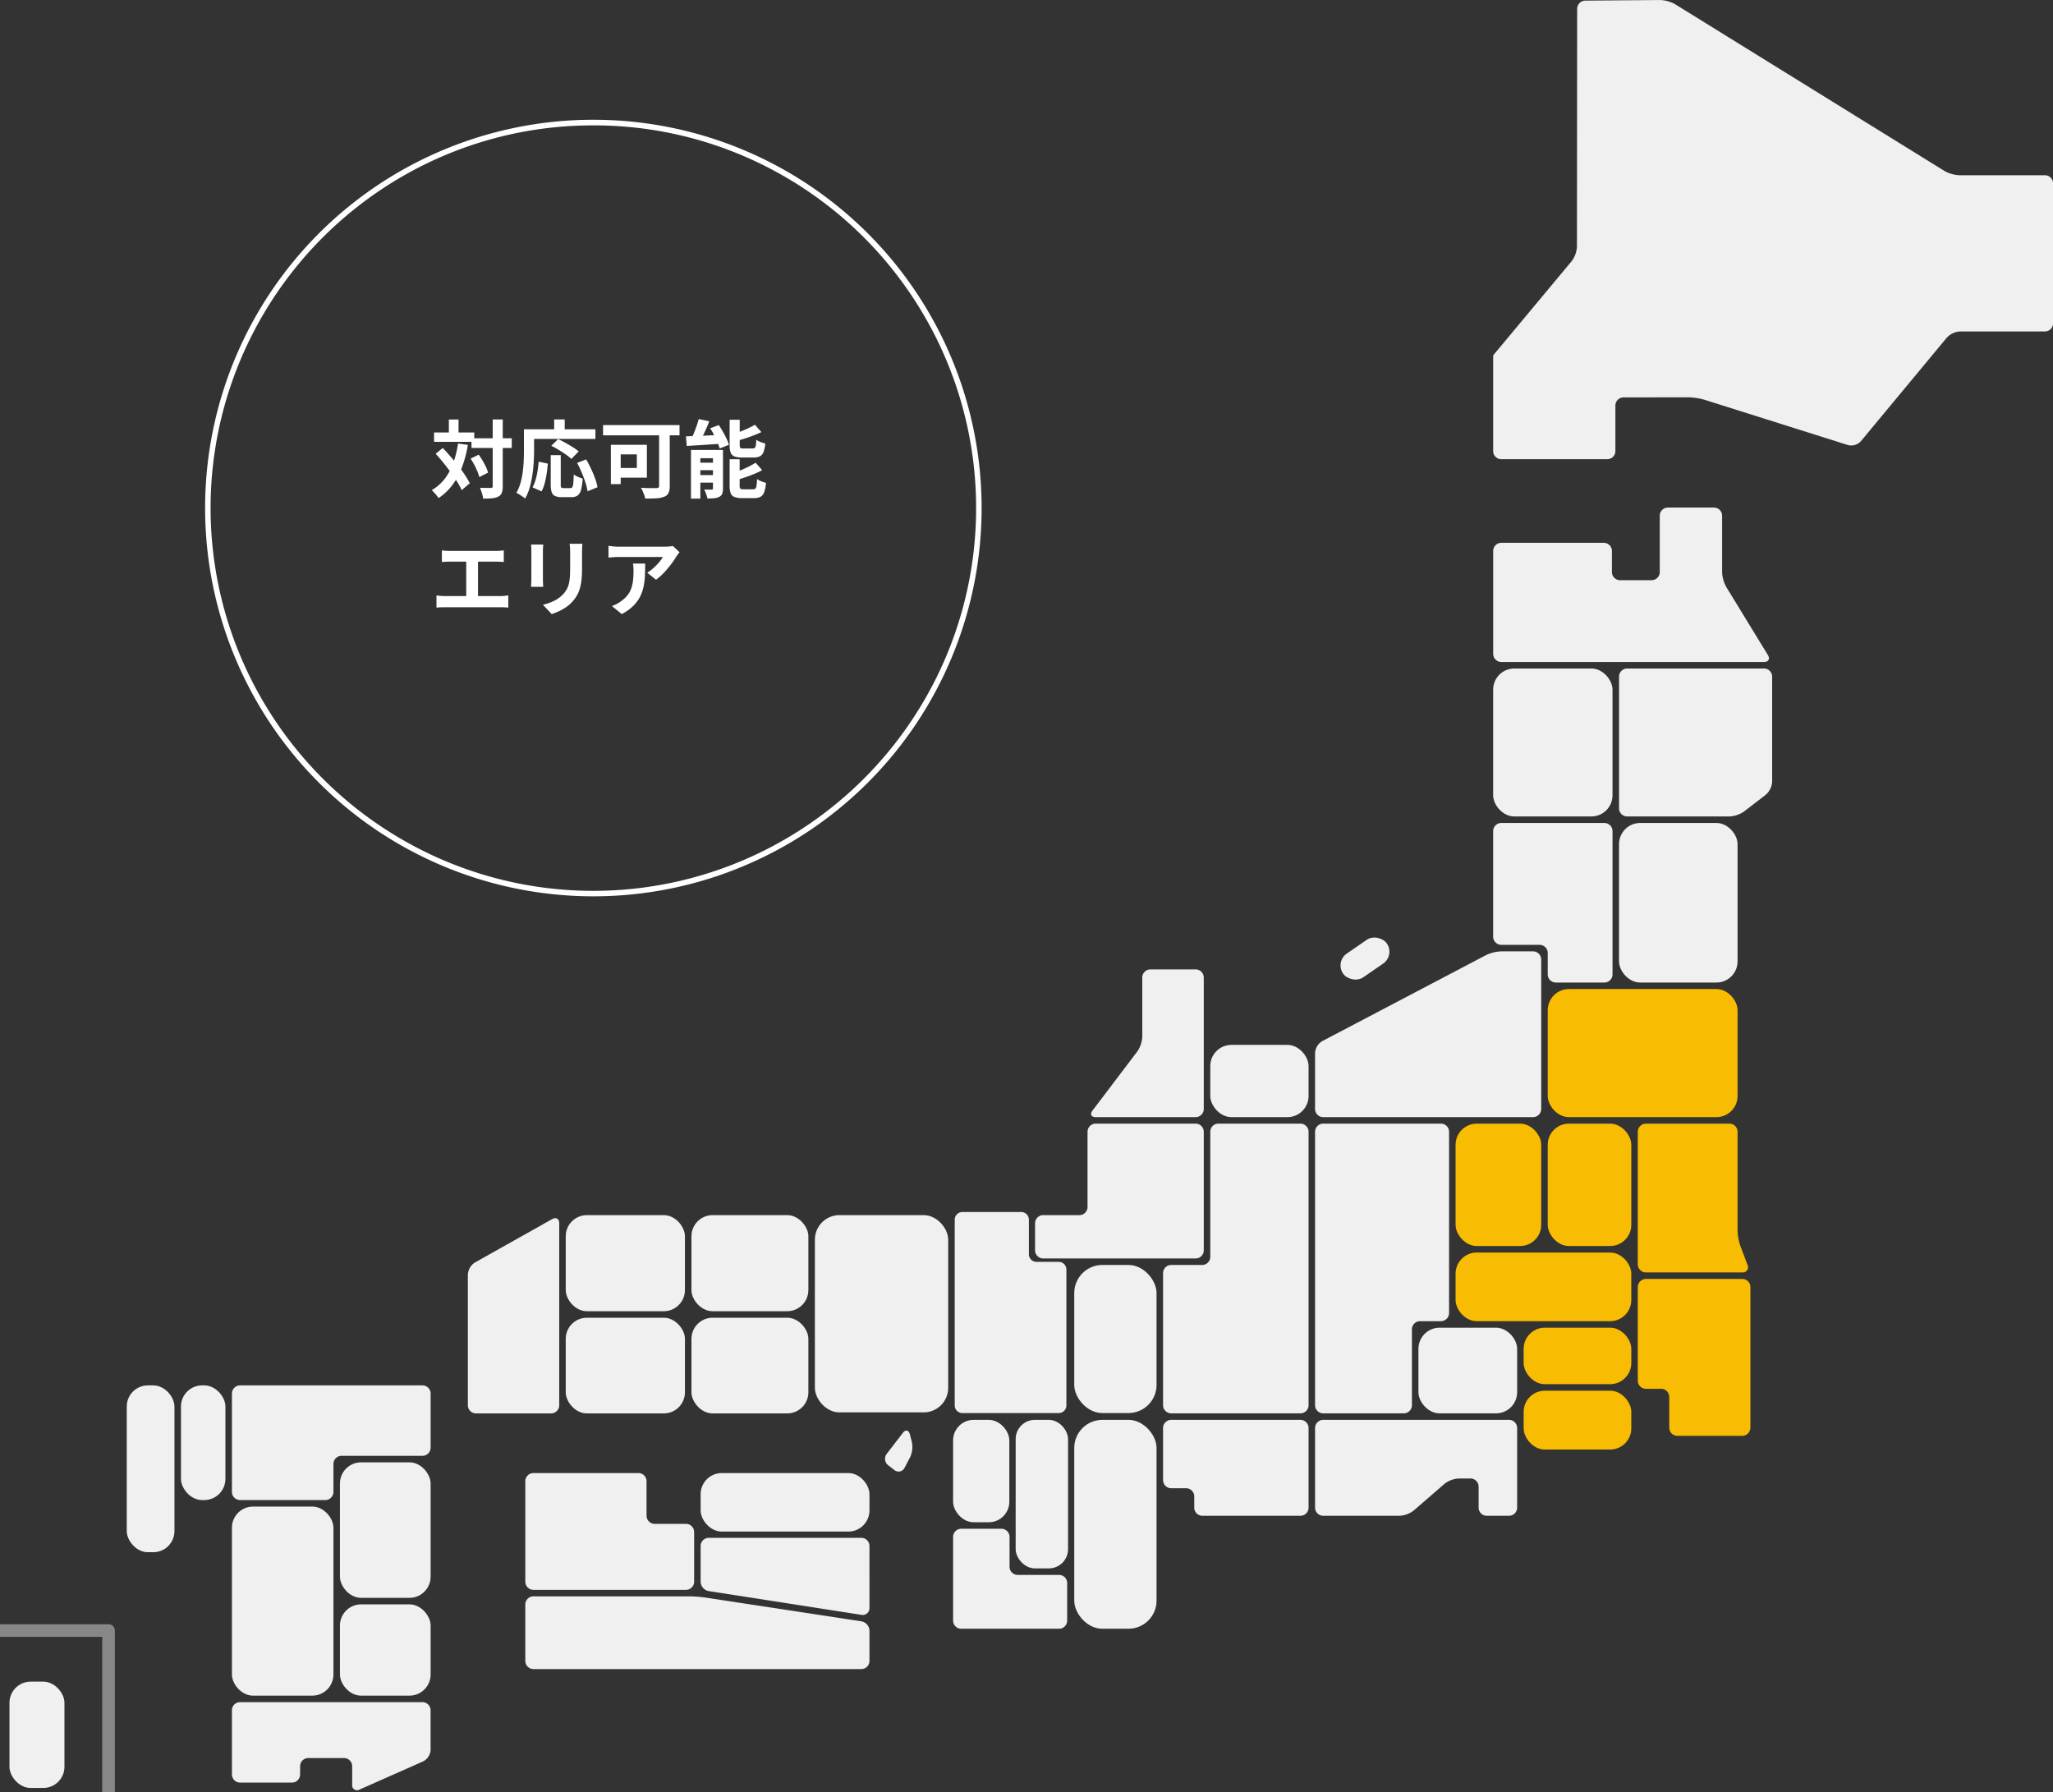 <svg xmlns="http://www.w3.org/2000/svg" xmlns:xlink="http://www.w3.org/1999/xlink" width="510.462" height="445.543" viewBox="0 0 510.462 445.543">
  <rect x="0" y="0" width="510.462" height="445.543" fill="#333333" stroke="none"/>
  <defs>
    <clipPath id="clip-path">
      <rect id="長方形_114" data-name="長方形 114" width="510.462" height="445.543" transform="translate(2230.113 672.845)" fill="#fff" stroke="#707070" stroke-width="1"/>
    </clipPath>
  </defs>
  <g id="マスクグループ_4" data-name="マスクグループ 4" transform="translate(-2230.113 -672.844)" clip-path="url(#clip-path)">
    <g id="グループ_8" data-name="グループ 8" transform="translate(2230.06 672.852)">
      <path id="パス_76" data-name="パス 76" d="M1159.114,369.724a8.5,8.5,0,0,1-1.056-3.749V351.961a2.029,2.029,0,0,0-2.023-2.023H1144.58a2.029,2.029,0,0,0-2.023,2.023v14.014a2.029,2.029,0,0,1-2.023,2.023h-7.852a2.029,2.029,0,0,1-2.023-2.023v-5.252a2.029,2.029,0,0,0-2.023-2.023h-25.476a2.029,2.029,0,0,0-2.023,2.023v25.586a2.029,2.029,0,0,0,2.023,2.023h65.313c1.113,0,1.548-.777.968-1.726Z" transform="translate(-729.816 -223.756)" fill="#f0f0f0"/>
      <path id="パス_77" data-name="パス 77" d="M1184.5,453.948a2.029,2.029,0,0,0-2.023,2.023v32.742a2.029,2.029,0,0,0,2.023,2.023h25.428a6.957,6.957,0,0,0,3.626-1.234l5.39-4.15a4.655,4.655,0,0,0,1.6-3.257V455.971a2.029,2.029,0,0,0-2.023-2.023Z" transform="translate(-779.861 -287.754)" fill="#f0f0f0"/>
      <rect id="長方形_87" data-name="長方形 87" width="29.678" height="36.788" rx="5.259" transform="translate(371.315 166.194)" fill="#f0f0f0"/>
      <rect id="長方形_88" data-name="長方形 88" width="29.474" height="39.672" rx="5.259" transform="translate(402.611 204.6)" fill="#f0f0f0"/>
      <rect id="長方形_89" data-name="長方形 89" width="47.2" height="31.845" rx="5.259" transform="translate(384.886 245.89)" fill="#f8bc02"/>
      <path id="パス_78" data-name="パス 78" d="M1032.32,636.76a9.75,9.75,0,0,0-3.814.941l-40.7,21.374a3.689,3.689,0,0,0-1.791,2.964v13.913a2.029,2.029,0,0,0,2.023,2.023h52.185a2.029,2.029,0,0,0,2.023-2.023V638.783a2.029,2.029,0,0,0-2.023-2.023Z" transform="translate(-658.983 -400.239)" fill="#f0f0f0"/>
      <rect id="長方形_90" data-name="長方形 90" width="20.775" height="30.425" rx="5.259" transform="translate(384.886 279.353)" fill="#f8bc02"/>
      <rect id="長方形_91" data-name="長方形 91" width="26.763" height="14.633" rx="5.259" transform="translate(378.898 345.749)" fill="#f8bc02"/>
      <rect id="長方形_92" data-name="長方形 92" width="24.543" height="21.299" rx="5.259" transform="translate(352.737 330.085)" fill="#f0f0f0"/>
      <rect id="長方形_93" data-name="長方形 93" width="21.295" height="30.425" rx="5.259" transform="translate(361.972 279.353)" fill="#f8bc02"/>
      <rect id="長方形_94" data-name="長方形 94" width="26.763" height="14.045" rx="5.259" transform="translate(378.898 330.085)" fill="#f8bc02"/>
      <path id="パス_79" data-name="パス 79" d="M1196.629,848.468a2.029,2.029,0,0,0-2.023,2.023v23.272a2.029,2.029,0,0,0,2.023,2.023h3.771a2.029,2.029,0,0,1,2.023,2.023v7.647a2.029,2.029,0,0,0,2.023,2.023h16.132a2.029,2.029,0,0,0,2.023-2.023V850.491a2.029,2.029,0,0,0-2.023-2.023Z" transform="translate(-787.327 -530.504)" fill="#f8bc02"/>
      <rect id="長方形_95" data-name="長方形 95" width="43.688" height="17.069" rx="5.259" transform="translate(361.972 311.397)" fill="#f8bc02"/>
      <path id="パス_80" data-name="パス 80" d="M988.042,748.1a2.029,2.029,0,0,0-2.023,2.023v67.985a2.029,2.029,0,0,0,2.023,2.023h20.036a2.029,2.029,0,0,0,2.023-2.023V799.237a2.029,2.029,0,0,1,2.023-2.023h5.19a2.029,2.029,0,0,0,2.023-2.023V750.124a2.029,2.029,0,0,0-2.023-2.023Z" transform="translate(-658.983 -468.748)" fill="#f0f0f0"/>
      <path id="パス_81" data-name="パス 81" d="M988.042,939.549a2.029,2.029,0,0,0-2.023,2.023v19.8a2.029,2.029,0,0,0,2.023,2.023h18.974a6.3,6.3,0,0,0,3.551-1.326l7.625-6.616a6.3,6.3,0,0,1,3.551-1.326h2.917a2.029,2.029,0,0,1,2.023,2.023v5.221a2.029,2.029,0,0,0,2.023,2.023h5.533a2.029,2.029,0,0,0,2.023-2.023v-19.8a2.029,2.029,0,0,0-2.023-2.023Z" transform="translate(-658.983 -586.547)" fill="#f0f0f0"/>
      <rect id="長方形_96" data-name="長方形 96" width="24.438" height="17.959" rx="5.259" transform="translate(300.98 259.776)" fill="#f0f0f0"/>
      <path id="パス_82" data-name="パス 82" d="M856,648.422a2.029,2.029,0,0,0-2.023,2.023v14.723a7.048,7.048,0,0,1-1.222,3.635l-11.166,14.734c-.672.887-.312,1.612.8,1.612h24.854a2.029,2.029,0,0,0,2.023-2.023V650.445a2.029,2.029,0,0,0-2.023-2.023Z" transform="translate(-569.906 -407.415)" fill="#f0f0f0"/>
      <path id="パス_83" data-name="パス 83" d="M901.532,748.1a2.029,2.029,0,0,0-2.023,2.023v31.091a2.029,2.029,0,0,1-2.023,2.023h-7.694a2.029,2.029,0,0,0-2.023,2.023v32.848a2.029,2.029,0,0,0,2.023,2.023h32.132a2.029,2.029,0,0,0,2.023-2.023V750.124a2.029,2.029,0,0,0-2.023-2.023Z" transform="translate(-598.529 -468.748)" fill="#f0f0f0"/>
      <path id="パス_84" data-name="パス 84" d="M820.113,748.1a2.029,2.029,0,0,0-2.023,2.023v18.7a2.029,2.029,0,0,1-2.023,2.023h-9a2.029,2.029,0,0,0-2.023,2.023V779.6a2.029,2.029,0,0,0,2.023,2.023h37.9a2.029,2.029,0,0,0,2.023-2.023V750.124a2.029,2.029,0,0,0-2.023-2.023Z" transform="translate(-547.629 -468.748)" fill="#f0f0f0"/>
      <path id="パス_85" data-name="パス 85" d="M889.792,939.549a2.029,2.029,0,0,0-2.023,2.023v12.956a2.029,2.029,0,0,0,2.023,2.023H893.5a2.029,2.029,0,0,1,2.023,2.023v2.8a2.029,2.029,0,0,0,2.023,2.023h24.378a2.029,2.029,0,0,0,2.023-2.023v-19.8a2.029,2.029,0,0,0-2.023-2.023Z" transform="translate(-598.529 -586.547)" fill="#f0f0f0"/>
      <rect id="長方形_97" data-name="長方形 97" width="20.466" height="51.934" rx="6.988" transform="translate(267.156 353.002)" fill="#f0f0f0"/>
      <rect id="長方形_98" data-name="長方形 98" width="20.466" height="36.821" rx="6.988" transform="translate(267.156 314.49)" fill="#f0f0f0"/>
      <path id="パス_86" data-name="パス 86" d="M438.437,855.725a2.029,2.029,0,0,0,2.023,2.023h18.67a2.029,2.029,0,0,0,2.023-2.023V810.473c0-1.113-.794-1.577-1.763-1.032L440.2,820.22a3.827,3.827,0,0,0-1.763,3.014Z" transform="translate(-322.052 -506.35)" fill="#f0f0f0"/>
      <rect id="長方形_99" data-name="長方形 99" width="33.153" height="49.043" rx="6.102" transform="translate(202.666 302.1)" fill="#f0f0f0"/>
      <rect id="長方形_100" data-name="長方形 100" width="29.639" height="23.89" rx="5.259" transform="translate(140.718 302.1)" fill="#f0f0f0"/>
      <rect id="長方形_101" data-name="長方形 101" width="29.072" height="23.89" rx="5.259" transform="translate(171.975 302.1)" fill="#f0f0f0"/>
      <rect id="長方形_102" data-name="長方形 102" width="29.639" height="23.79" rx="5.259" transform="translate(140.718 327.608)" fill="#f0f0f0"/>
      <rect id="長方形_103" data-name="長方形 103" width="29.072" height="23.79" rx="5.259" transform="translate(171.975 327.608)" fill="#f0f0f0"/>
      <rect id="長方形_104" data-name="長方形 104" width="13.027" height="36.928" rx="4.776" transform="translate(252.59 353.002)" fill="#f0f0f0"/>
      <rect id="長方形_105" data-name="長方形 105" width="13.983" height="25.457" rx="5.11" transform="translate(237.033 353.002)" fill="#f0f0f0"/>
      <path id="パス_87" data-name="パス 87" d="M561.131,1069.659a2.029,2.029,0,0,1-2.023,2.023h-81.53a2.029,2.029,0,0,1-2.023-2.023v-14.031a2.029,2.029,0,0,1,2.023-2.023H516.32a32.307,32.307,0,0,1,4.023.3l38.788,5.918a2.437,2.437,0,0,1,2,2.328Z" transform="translate(-344.891 -656.725)" fill="#f0f0f0"/>
      <path id="パス_88" data-name="パス 88" d="M630.863,1033.221a1.683,1.683,0,0,1-2,1.712l-37.981-5.907a2.445,2.445,0,0,1-2-2.334v-8.884a2.029,2.029,0,0,1,2.023-2.023h37.932a2.029,2.029,0,0,1,2.023,2.023Z" transform="translate(-414.623 -633.455)" fill="#f0f0f0"/>
      <path id="パス_89" data-name="パス 89" d="M507.726,986.555a2.029,2.029,0,0,1-2.023-2.023v-8.587a2.029,2.029,0,0,0-2.023-2.023h-26.1a2.029,2.029,0,0,0-2.023,2.023v24.989a2.029,2.029,0,0,0,2.023,2.023h37.933a2.029,2.029,0,0,0,2.023-2.023V988.577a2.029,2.029,0,0,0-2.023-2.023Z" transform="translate(-344.891 -607.696)" fill="#f0f0f0"/>
      <rect id="長方形_106" data-name="長方形 106" width="41.979" height="14.549" rx="5.259" transform="translate(174.261 366.225)" fill="#f0f0f0"/>
      <rect id="長方形_107" data-name="長方形 107" width="25.241" height="47.01" rx="5.259" transform="translate(57.718 374.558)" fill="#f0f0f0"/>
      <rect id="長方形_108" data-name="長方形 108" width="22.545" height="33.69" rx="5.259" transform="translate(84.577 363.563)" fill="#f0f0f0"/>
      <rect id="長方形_109" data-name="長方形 109" width="22.545" height="22.696" rx="5.259" transform="translate(84.577 398.872)" fill="#f0f0f0"/>
      <rect id="長方形_110" data-name="長方形 110" width="13.669" height="26.431" rx="5.259" transform="translate(2.409 418.087)" fill="#f0f0f0"/>
      <rect id="長方形_111" data-name="長方形 111" width="11.052" height="28.509" rx="5.259" transform="translate(45.048 344.43)" fill="#f0f0f0"/>
      <rect id="長方形_112" data-name="長方形 112" width="11.861" height="41.476" rx="5.259" transform="translate(31.568 344.43)" fill="#f0f0f0"/>
      <path id="パス_90" data-name="パス 90" d="M1103.142,553.784a2.029,2.029,0,0,0-2.023,2.023v26.256a2.029,2.029,0,0,0,2.023,2.023h9.525a2.029,2.029,0,0,1,2.023,2.023v5.324a2.029,2.029,0,0,0,2.023,2.023h12.062a2.028,2.028,0,0,0,2.023-2.023V555.807a2.028,2.028,0,0,0-2.023-2.023Z" transform="translate(-729.804 -349.183)" fill="#f0f0f0"/>
      <path id="パス_91" data-name="パス 91" d="M768.117,1021.4a2.029,2.029,0,0,1-2.023-2.023v-7.425a2.029,2.029,0,0,0-2.023-2.023h-9.99a2.029,2.029,0,0,0-2.023,2.023v20.812a2.029,2.029,0,0,0,2.023,2.023H778.4a2.029,2.029,0,0,0,2.023-2.023v-9.342a2.029,2.029,0,0,0-2.023-2.023Z" transform="translate(-515.025 -629.854)" fill="#f0f0f0"/>
      <path id="パス_92" data-name="パス 92" d="M773.44,817.621a1.9,1.9,0,0,1-1.89-1.89v-8.611a1.9,1.9,0,0,0-1.89-1.89H755a1.9,1.9,0,0,0-1.89,1.89v46.2a1.9,1.9,0,0,0,1.89,1.89h23.982a1.9,1.9,0,0,0,1.89-1.89v-33.81a1.9,1.9,0,0,0-1.89-1.89Z" transform="translate(-515.672 -503.9)" fill="#f0f0f0"/>
      <path id="パス_93" data-name="パス 93" d="M135.9,1075.724h27.043v40.284" transform="translate(-135.9 -670.336)" fill="none" stroke="#878787" stroke-linecap="round" stroke-linejoin="round" stroke-width="3.155"/>
      <rect id="長方形_113" data-name="長方形 113" width="13.217" height="7.183" rx="3.592" transform="translate(331.966 239.1) rotate(-34.525)" fill="#f0f0f0"/>
      <path id="パス_94" data-name="パス 94" d="M287.96,1121.989a2.029,2.029,0,0,0-2.023,2.023v15.951a2.029,2.029,0,0,0,2.023,2.023h12.906a2.029,2.029,0,0,0,2.023-2.023v-2.051a2.029,2.029,0,0,1,2.023-2.023h8.9a2.029,2.029,0,0,1,2.023,2.023v4.6a1.22,1.22,0,0,0,1.85,1.2l15.8-7a3.386,3.386,0,0,0,1.85-2.843v-9.854a2.029,2.029,0,0,0-2.023-2.023Z" transform="translate(-228.218 -698.803)" fill="#f0f0f0"/>
      <path id="パス_95" data-name="パス 95" d="M1240.35,67.516a2.029,2.029,0,0,0-2.023-2.023h-21.246a8.406,8.406,0,0,1-3.743-1.065l-66.952-41.447a8.273,8.273,0,0,0-3.743-1.049l-18.6.147a2.051,2.051,0,0,0-2.025,2.039l-.056,59.145a6.523,6.523,0,0,1-1.3,3.577l-18.193,21.833c-.713.855-1.3,1.554-1.315,1.554s-.02.91-.02,2.023v21.824a2.029,2.029,0,0,0,2.023,2.023H1129.5a2.029,2.029,0,0,0,2.023-2.023V122.753a2.032,2.032,0,0,1,2.023-2.026l16.159-.023a15.728,15.728,0,0,1,3.952.606l35.68,11.263a3.259,3.259,0,0,0,3.221-.948l21.354-25.733a4.9,4.9,0,0,1,3.315-1.557h21.1a2.029,2.029,0,0,0,2.023-2.023Z" transform="translate(-729.816 -21.933)" fill="#f0f0f0"/>
      <path id="パス_96" data-name="パス 96" d="M1220.128,778.558a13.269,13.269,0,0,1-.716-3.915V750.124a2.029,2.029,0,0,0-2.023-2.023h-20.761a2.029,2.029,0,0,0-2.023,2.023V783.07a2.029,2.029,0,0,0,2.023,2.023h23.948a1.306,1.306,0,0,0,1.307-1.892Z" transform="translate(-787.327 -468.748)" fill="#f8bc02"/>
      <path id="パス_97" data-name="パス 97" d="M287.96,917.266a2.029,2.029,0,0,0-2.023,2.023v24.464a2.029,2.029,0,0,0,2.023,2.023h21.195a2.029,2.029,0,0,0,2.023-2.023V936.8a2.029,2.029,0,0,1,2.023-2.023h20.117a2.029,2.029,0,0,0,2.023-2.023V919.289a2.029,2.029,0,0,0-2.023-2.023Z" transform="translate(-228.218 -572.836)" fill="#f0f0f0"/>
      <path id="パス_98" data-name="パス 98" d="M586.781,1051.5" transform="translate(-413.329 -655.431)" fill="#f0f0f0"/>
      <path id="パス_99" data-name="パス 99" d="M714.74,949.321a6.115,6.115,0,0,1-.433,3.769l-1.373,2.623a1.654,1.654,0,0,1-2.555.563l-1.514-1.163a2.039,2.039,0,0,1-.374-2.85l4.006-5.216c.681-.887,1.467-.727,1.747.356Z" transform="translate(-487.96 -590.808)" fill="#f0f0f0"/>
    </g>
    <g id="グループ_9" data-name="グループ 9" transform="translate(51 30)">
      <path id="パス_100" data-name="パス 100" d="M10.161-8.036H20.174v2.414H10.161ZM.856-9.479h9.991v2.332H.856Zm14.576-3.24h2.5V3.862a4.741,4.741,0,0,1-.23,1.655,1.779,1.779,0,0,1-.832.929,4.1,4.1,0,0,1-1.547.43,21.913,21.913,0,0,1-2.265.1,5.585,5.585,0,0,0-.163-.86q-.126-.482-.291-.973a8.989,8.989,0,0,0-.338-.871q.883.037,1.647.046t1.032,0a.6.6,0,0,0,.382-.1.492.492,0,0,0,.11-.374ZM9.941-2.979l2.019-.979q.492.69.966,1.49T13.76-.9A8.6,8.6,0,0,1,14.287.509l-2.176,1.1A9.908,9.908,0,0,0,11.628.2q-.332-.8-.772-1.633A16.68,16.68,0,0,0,9.941-2.979ZM1.255-4.186,3.031-5.622q.937,1,1.924,2.136T6.868-1.177Q7.8-.008,8.536,1.1a17.961,17.961,0,0,1,1.2,2.05L7.728,4.867A15.726,15.726,0,0,0,6.6,2.779Q5.884,1.642,5,.429T3.15-1.973Q2.188-3.162,1.255-4.186Zm3.278-8.507H6.943v4.642H4.533ZM6.818-6.732l2.451.346A30.17,30.17,0,0,1,7.805-.853a17.934,17.934,0,0,1-2.371,4.41A14.042,14.042,0,0,1,1.976,6.841a5.688,5.688,0,0,0-.461-.632q-.3-.373-.639-.743a6.781,6.781,0,0,0-.6-.6A11.23,11.23,0,0,0,3.493,2.06,14.385,14.385,0,0,0,5.607-1.833,24.874,24.874,0,0,0,6.818-6.732Zm23.045,2.9h2.491V3.483a1.223,1.223,0,0,0,.135.723.777.777,0,0,0,.567.149h1.7a.543.543,0,0,0,.481-.242,2.361,2.361,0,0,0,.236-.976q.072-.733.114-2.174a4.179,4.179,0,0,0,.66.413,7.251,7.251,0,0,0,.816.359q.424.157.737.248a13.972,13.972,0,0,1-.4,2.8A2.51,2.51,0,0,1,36.544,6.2a2.646,2.646,0,0,1-1.562.406h-2.33a4.108,4.108,0,0,1-1.717-.287,1.589,1.589,0,0,1-.839-.973,5.92,5.92,0,0,1-.233-1.851ZM26.868-2.217l2.274.491q-.1,1.2-.29,2.476a21.358,21.358,0,0,1-.495,2.422,8.758,8.758,0,0,1-.785,2l-2.232-1a9.58,9.58,0,0,0,.752-1.855A17.224,17.224,0,0,0,26.585.116Q26.771-1.053,26.868-2.217Zm3.138-3.951L31.7-7.827q.839.387,1.8.919t1.853,1.09A11.6,11.6,0,0,1,36.811-4.76L34.99-2.891a10.47,10.47,0,0,0-1.348-1.09q-.844-.591-1.8-1.168T30.006-6.167Zm6.411,4.26,2.253-.874Q39.3-1.7,39.885-.454T40.9,1.978a12.308,12.308,0,0,1,.591,2.158l-2.475,1.01A12.7,12.7,0,0,0,38.5,2.986q-.389-1.221-.932-2.5A26.248,26.248,0,0,0,36.417-1.908Zm-5.7-10.806h2.622v3.828H30.72Zm-6.338,2.456H40.969v2.393H24.381Zm-1.182,0h2.524v5.3q0,1.28-.09,2.826t-.322,3.168a23.7,23.7,0,0,1-.669,3.154,12.287,12.287,0,0,1-1.149,2.768,5.556,5.556,0,0,0-.63-.494q-.408-.284-.83-.543a5.384,5.384,0,0,0-.719-.383,10.525,10.525,0,0,0,1.04-2.479A19.019,19.019,0,0,0,22.911.3q.178-1.409.233-2.762t.055-2.5Zm33.612-.356h2.643V3.816a4.11,4.11,0,0,1-.3,1.748,1.883,1.883,0,0,1-1.062.926,5.941,5.941,0,0,1-1.943.4q-1.17.074-2.791.074a5.863,5.863,0,0,0-.245-.873q-.175-.494-.389-.983a6.331,6.331,0,0,0-.424-.823q.764.037,1.556.056t1.418.016l.878,0a.846.846,0,0,0,.512-.133.577.577,0,0,0,.148-.459Zm-11.993,4.2H47.26V3.362H44.819Zm1.037,0H53.77V1.751H45.856v-2.4h5.418V-4.024H45.856Zm-2.984-4.891H61.888v2.545H42.872Zm23.789-1.506,2.627.554q-.378.957-.81,1.936t-.864,1.85q-.431.87-.823,1.553L64.6-7.492a18.051,18.051,0,0,0,.782-1.642q.39-.926.731-1.892T66.661-12.814ZM63.483-8.509l2.6-.094q1.461-.052,3.083-.134t3.247-.145l-.021,2.2q-1.541.1-3.1.206T66.3-6.285q-1.428.088-2.623.167Zm1.252,3.374H71.4v2.065H67.062V6.971H64.735Zm5.468,0h2.491V4.444a3.731,3.731,0,0,1-.189,1.3,1.471,1.471,0,0,1-.733.781,3.355,3.355,0,0,1-1.267.348q-.735.068-1.681.068A6.728,6.728,0,0,0,68.5,5.8a7.547,7.547,0,0,0-.485-1.089q.563.021,1.1.029t.743-.013a.409.409,0,0,0,.27-.065A.351.351,0,0,0,70.2,4.4ZM65.791-1.963h5.821V-.094H65.791Zm0,3.08h5.821V2.99H65.791Zm8.556-13.753h2.508v6.3q0,.56.162.7a1.3,1.3,0,0,0,.756.141h2.3a.767.767,0,0,0,.527-.158,1.085,1.085,0,0,0,.254-.621,12.459,12.459,0,0,0,.12-1.388,4.076,4.076,0,0,0,.653.38,7.63,7.63,0,0,0,.816.332,7.307,7.307,0,0,0,.761.221,7.614,7.614,0,0,1-.434,2.119,1.958,1.958,0,0,1-.9,1.06,3.449,3.449,0,0,1-1.563.3H77.426a5.165,5.165,0,0,1-1.9-.277,1.6,1.6,0,0,1-.922-.941A5.348,5.348,0,0,1,74.348-6.3Zm6.29,1.241,1.6,1.83q-.942.443-2.028.858t-2.2.766Q76.9-7.591,75.85-7.3a4.3,4.3,0,0,0-.289-.872,9.029,9.029,0,0,0-.417-.855q.977-.319,1.98-.71t1.916-.822Q79.952-10.994,80.638-11.4Zm-6.29,8.574h2.491v6.61q0,.56.181.711a1.353,1.353,0,0,0,.788.151h2.384a.777.777,0,0,0,.566-.185,1.347,1.347,0,0,0,.275-.729A14.881,14.881,0,0,0,81.16,2.12a5.55,5.55,0,0,0,1.059.542,8.7,8.7,0,0,0,1.158.386,9.085,9.085,0,0,1-.439,2.3,2.107,2.107,0,0,1-.9,1.163,3.3,3.3,0,0,1-1.61.332H77.44a5.162,5.162,0,0,1-1.9-.277,1.623,1.623,0,0,1-.935-.941,5.149,5.149,0,0,1-.26-1.825Zm6.446.866L82.446-.11a19.459,19.459,0,0,1-2.072.977q-1.127.457-2.291.851t-2.257.709a5.365,5.365,0,0,0-.315-.89q-.229-.523-.423-.874,1.023-.331,2.069-.771t1.993-.913A15.763,15.763,0,0,0,80.794-1.956ZM69.512-10.514l2.131-.8q.527.758,1.022,1.634t.9,1.728a9.439,9.439,0,0,1,.6,1.543l-2.3.916a10.5,10.5,0,0,0-.538-1.542Q70.969-7.9,70.5-8.812T69.512-10.514ZM2.8,19.84q.42.058.994.1t1,.037h11.43q.483,0,1-.04t.964-.093v2.888q-.467-.042-.987-.069t-.977-.027H4.791q-.418,0-1,.027t-.991.069ZM8.854,32.762V21.452H11.78V32.762Zm-7.4-1.727q.5.075,1.042.12t1.021.045H17.359a9.464,9.464,0,0,0,1.058-.056q.5-.056.895-.11V34.07q-.448-.058-1.017-.077t-.936-.019H3.515q-.464,0-1,.019t-1.06.077ZM37.724,18.207q-.021.434-.05.953t-.029,1.152v4.15a23.6,23.6,0,0,1-.16,2.941,11.673,11.673,0,0,1-.473,2.2,7.855,7.855,0,0,1-.764,1.667A9.041,9.041,0,0,1,35.2,32.638,8.25,8.25,0,0,1,33.619,34a12.749,12.749,0,0,1-1.813,1.011,17.416,17.416,0,0,1-1.691.669l-2.2-2.318a12.641,12.641,0,0,0,2.835-1,7.831,7.831,0,0,0,2.221-1.651,6.638,6.638,0,0,0,.879-1.213,5.377,5.377,0,0,0,.519-1.354,10.633,10.633,0,0,0,.25-1.682q.071-.942.071-2.176V20.312q0-.633-.037-1.152t-.1-.953ZM28,18.387q-.021.362-.05.734t-.029.869v7.089q0,.4.029.926t.05.9H24.946q.026-.292.063-.831t.037-1.013V19.989q0-.289-.021-.765t-.063-.838ZM61.9,20.3q-.166.2-.413.524t-.4.55a21.061,21.061,0,0,1-1.282,1.888,25.02,25.02,0,0,1-1.765,2.1,13.633,13.633,0,0,1-2,1.776l-2.18-1.743a10.479,10.479,0,0,0,1.242-.9,13.343,13.343,0,0,0,1.123-1.052,13.585,13.585,0,0,0,.912-1.057,6.04,6.04,0,0,0,.593-.9H46.788q-.656,0-1.238.037t-1.326.112V18.712q.614.079,1.261.146a12.725,12.725,0,0,0,1.3.067H58.1q.3,0,.724-.019t.824-.064a3.93,3.93,0,0,0,.587-.1Zm-8.554,2.822q0,1.552-.063,3a16.765,16.765,0,0,1-.346,2.777,10.015,10.015,0,0,1-.9,2.525,8.966,8.966,0,0,1-1.708,2.266,12.123,12.123,0,0,1-2.807,1.986l-2.447-2a8.909,8.909,0,0,0,1.07-.448,7.132,7.132,0,0,0,1.138-.708,7.658,7.658,0,0,0,1.627-1.475,5.92,5.92,0,0,0,.95-1.681,8.823,8.823,0,0,0,.458-1.986,20.218,20.218,0,0,0,.128-2.371q0-.486-.024-.933a7.95,7.95,0,0,0-.116-.958Z" transform="translate(2286.184 759.841)" fill="#fff"/>
      <path id="パス_25" data-name="パス 25" d="M96.536,1.4A94.686,94.686,0,0,0,43.345,17.646,95.419,95.419,0,0,0,8.875,59.5a95.01,95.01,0,0,0,8.771,90.222A95.419,95.419,0,0,0,59.5,184.2a95.01,95.01,0,0,0,90.222-8.771,95.419,95.419,0,0,0,34.47-41.859,95.01,95.01,0,0,0-8.771-90.222,95.419,95.419,0,0,0-41.859-34.47A94.54,94.54,0,0,0,96.536,1.4m0-1.4A96.536,96.536,0,1,1,0,96.536,96.536,96.536,0,0,1,96.536,0Z" transform="translate(2230.111 672.616)" fill="#fff"/>
    </g>
  </g>
</svg>
